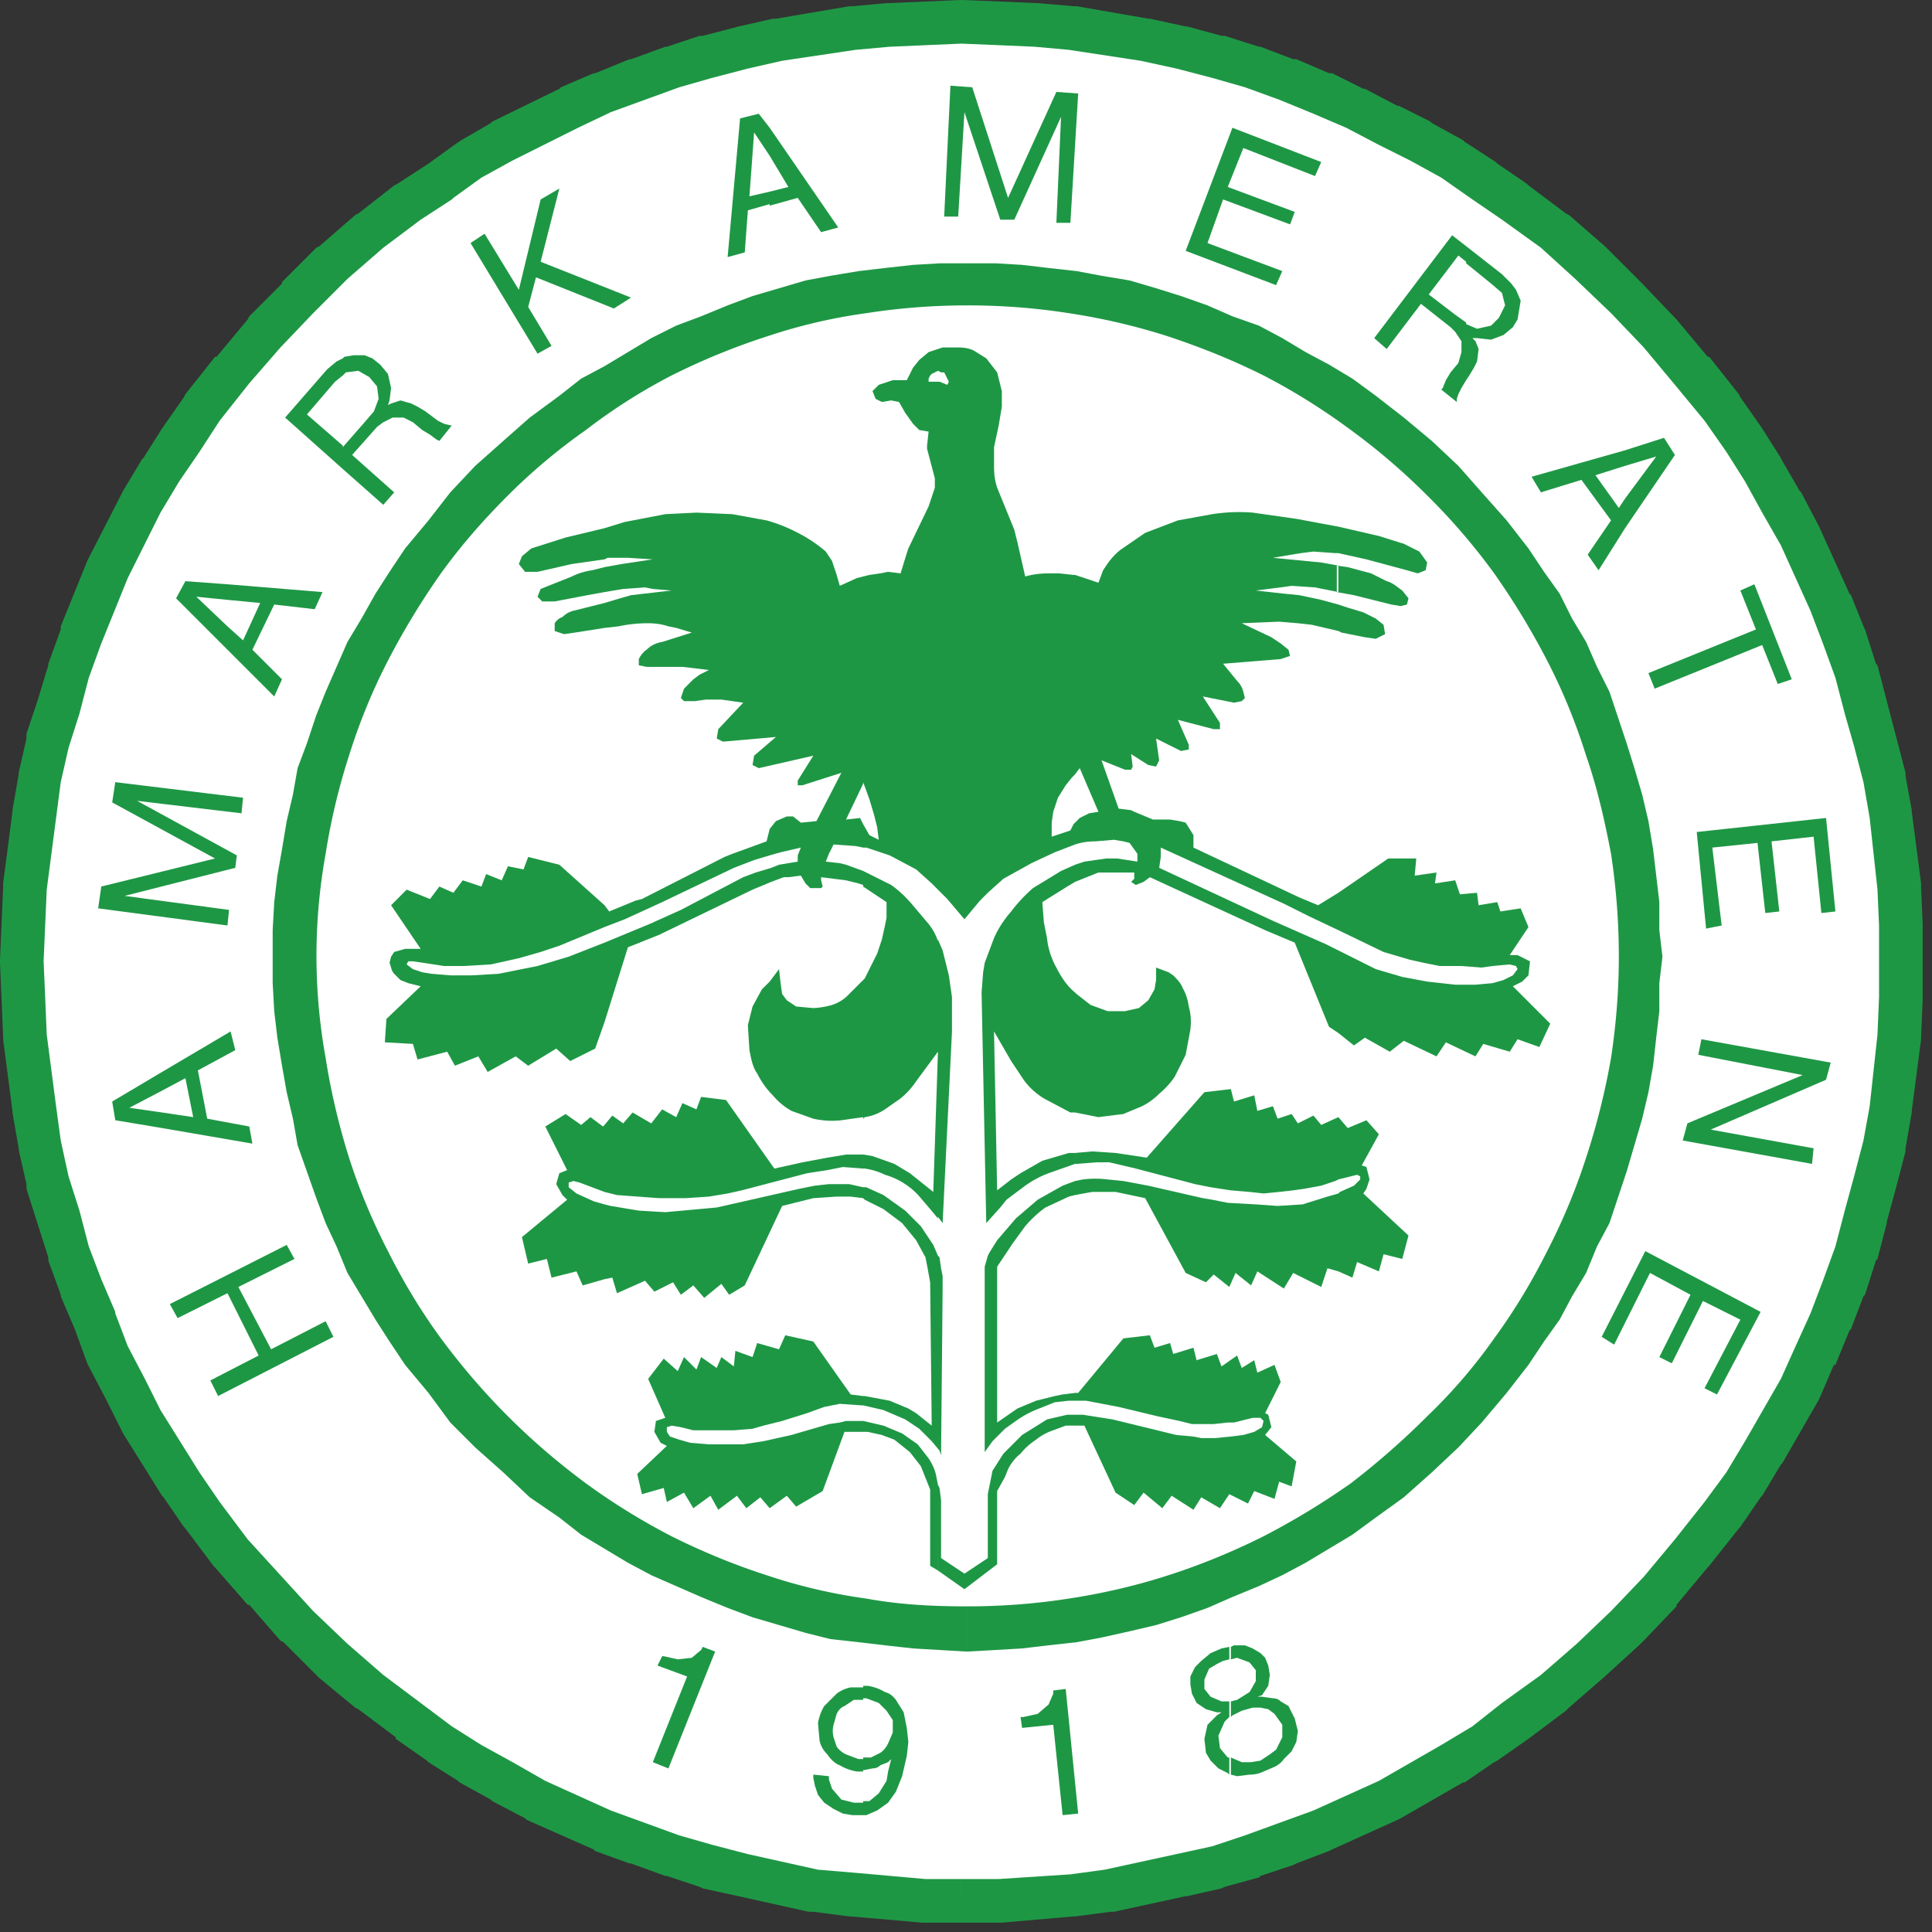 <svg viewBox="0 0 124 124" xmlns="http://www.w3.org/2000/svg"><rect x="0" y="0" width="124" height="124" fill="#333333" stroke="none"/><path d="m62 121.8c-33.3 0-60.1-27-60.1-60.4a60 60 0 1 1 120.2 0 60.2 60.2 0 0 1 -60.1 60.4z" fill="#fff"/><g fill="#1e9745"><path d="m61.7 2.8-4.6.2-2.2.2-4.7.7-2.2.5-2.3.6-2.1.6-2.2.8-2.2.8-2.1 1-4.2 2.1-2 1.1-1.8 1.3-.1.1-2 1.3-2.4 1.8-2.3 2-2.2 2.2-2.1 2.2-2 2.3-1.9 2.4-1.3 2-1.3 1.9-1.2 2-2.1 4.2-1.7 4.2-.8 2.2-.6 2.3-.7 2.2-.5 2.2-.3 2.3-.6 4.6-.1 2.3-.1 2.3.1 2.3.1 2.4.6 4.6.3 2.2.5 2.3.7 2.2.6 2.3.8 2.1.9 2.1v.1l.8 2.1 1.1 2.1 1 2 2.5 4 1.3 1.9 1.8 2.4 2.1 2.3 2.1 2.3 2.2 2.1 2.3 2 2.4 1.8 2 1.5 1.9 1.2 2 1.1 2.1 1.2 4.2 1.9 2.2.8 2.2.8 2.1.6 2.3.6 4.5 1 2.4.2 4.5.4h2.3v2.8h-2.5l-4.6-.4h-.1l-2.3-.3h-.3l-4.5-1-2.3-.5-.2-.1-2.1-.7h-.1l-2.2-.8h-.1l-2.2-.8-.1-.1-4.3-1.9-.1-.1-2.1-1.1-.1-.1-2-1.1-.1-.1-1.9-1.2-.1-.1-2-1.4v-.1l-2.4-1.8-.2-.1-2.3-1.9-.2-.2-2.1-2.1-.2-.1-2-2.3h-.1l-2.1-2.4-.1-.1-1.8-2.4-.1-.1-1.3-1.9-.1-.1-2.5-4-.1-.2-1-2-1.1-2.1-.1-.2-.8-2.2-.9-2.1v-.1l-.8-2.2v-.2l-.7-2.2-.7-2.2v-.3l-.5-2.2v-.1l-.4-2.3v-.1l-.6-4.6v-.2l-.1-2.4-.1-2.3v-.2l.1-2.3.1-2.3v-.3l.6-4.6v-.1l.4-2.3v-.1l.5-2.2v-.3l.7-2.1.7-2.3v-.1l.8-2.2v-.2l1.7-4.2.1-.2 2.1-4.1.1-.2 1.2-2 .1-.1 1.2-1.9 1.4-2 .1-.2 1.9-2.4h.1l2-2.4.1-.2 2.1-2.1v-.1l2.2-2.2.2-.1 2.3-2 .2-.1 2.3-1.8.2-.1 2-1.3 1.8-1.3.3-.2 1.9-1.1.1-.1 4.3-2.1.1-.1 2.1-.9h.1l2.2-.9h.1l2.2-.8h.1l2.1-.7h.2l2.3-.6 2.2-.5h.2l4.7-.8h.2l2.2-.2h.1l4.6-.2h.1zm61.7 61.4-.1 2.3v.2l-.6 4.6v.1l-.4 2.3v.2l-.6 2.3-.6 2.2v.1l-.6 2.3-.1.1-.7 2.2-.1.1-.8 2.1-.1.1-.9 2.2h-.1l-.9 2.1-.1.2-2.3 4-.1.1-1.2 2-.1.1-1.3 1.9-.1.1-1.9 2.4-.1.1-2 2.4v.1l-2.1 2.2-.2.2-2.3 2.1-2.3 2-.2.2-2.4 1.8-2 1.4-.2.1-1.9 1.3h-.1l-4 2.3-.2.1-4.2 1.9-.2.1-2.1.8-.2.1-2.1.7-.1.1-2.2.6-.2.1-2.2.5h-.1l-4.6 1h-.2l-2.3.3h-.1l-4.6.4h-2.6v-2.8h2.4l4.6-.3 2.2-.3 4.6-1 2.3-.5 2.1-.7 2.2-.8 2.2-.8 4.2-1.9 4-2.3 2-1.2 1.9-1.5 2.5-1.8 2.3-2 2.2-2.1 2.1-2.2 2-2.4 1.9-2.4 1.4-1.9 1.2-2 2.3-4 .9-2 1-2.2.8-2.1.8-2.2.6-2.3.6-2.2.6-2.3.4-2.2.5-4.6.1-2.4v-4.6l-.1-2.3-.5-4.6-.4-2.3-.6-2.3-.6-2.1-.6-2.3-.8-2.2-.8-2.1-1.9-4.2-1.2-2.1-1.1-2-1.2-1.9-1.4-2-1.9-2.3-2-2.4-2.1-2.2-2.3-2.2-2.2-2-2.5-1.8-1.9-1.3-2-1.4-2-1.1-2-1-2.1-1.1-2.1-.9-2.2-.9-2.2-.8-2.1-.6-2.3-.6-2.3-.5-4.6-.7-2.2-.2-2.3-.1-2.4-.1v-2.8h.1l2.4.1 2.3.1h.1l2.3.2h.2l4.6.8h.1l2.3.5h.1l2.2.6h.2l2.2.7h.1l2.1.8h.2l2.1.9h.2l2 1h .1l2.1 1.1h.1l2 1 .1.1 2 1.1.1.1 2 1.3.1.1 1.9 1.3.1.1 2.4 1.8.2.1 2.3 2 .1.1 2.2 2.2.1.1 2.1 2.2.1.1 2 2.4h.1l1.9 2.4.1.2 1.4 2 1.2 1.9.1.2 1.1 1.9.1.1 1.1 2.1.1.2 1.9 4.2.1.1.8 2 .1.2.7 2.2.1.1.6 2.3.6 2.3.6 2.3v.2l.4 2.2v.1l.6 4.6v.3l.1 2.3v2.4z"/><path d="m113.7 54 .5 4.5-.9.1-.5-4.5-2.9.3.6 5-1 .2-.6-6.2 8.3-.9.6 6-.9.1-.5-4.9zm-3.9 18.5 6.6 1.2-.1 1-8.3-1.5.3-1.1 7.4-3.1-6.7-1.3.2-1 8.3 1.5-.3 1.1zm-3.6-28.3-.4-1 6.9-2.8-1-2.5.9-.4 2.4 6.1-.9.3-1-2.5zm3.1 39.3-2 4-.8-.4 2-4-2.6-1.4-2.3 4.6-.8-.5 2.8-5.5 7.4 3.9-2.8 5.3-.8-.4 2.3-4.4zm-7.8-52.7-2.6.8-.6-1 6-1.7v1l-1.9.6 1.5 2.1.4-.6v1.9l-1.7 2.7-.7-1 1.5-2.2zm2.8 1.2 2-2.7-2 .6v-1l2.5-.8.7 1.1-3.2 4.7zm-15.3-9.6-.8-.7 5-6.6.9.7v1l-.5-.4-1.9 2.5 1.7 1.3.7.5v3.7l-.3.5-.2.4-.1.3v.2l-1-.8.1-.1.2-.5.3-.5.5-.6.2-.7v-.7l-.4-.6-.3-.3-1.9-1.5zm5.1-1.6.7.3.9-.2.5-.5.4-.8-.2-.8-.7-.6-1.6-1.3v-1.1l2.3 1.8.6.6.3.4.3.7-.1.6-.1.6-.3.5-.6.5-.8.3-.9-.1h-.3l.2.2.2.5-.1.8-.2.4-.3.5-.2.3zm-16 89.1-.7-.2-.6-.4-.3-.6-.1-.6v-.5l.3-.6.4-.4.6-.5.7-.3.5-.1v.8l-.4.1-.4.2-.5.3-.3.7v.6l.4.5.7.3h.5v1l-.3.3-.4.9.1.8.5.6h.1v1.1l-.1-.1-.6-.3-.5-.5-.3-.5-.1-.9.2-.9.6-.6.3-.2zm.9 2.9.7.3h.6l.6-.1.6-.4.4-.3.4-.8v-.8l-.5-.7-.4-.3-.5-.1h-.5l-.7.2-.6.3-.1.1v-1l .4-.1.8-.5.4-.7v-.7l-.4-.5-.8-.3-.4.1v-.8l.2-.1h.7l.5.2.5.3.3.3.2.5.1.6-.1.7-.4.6-.3.1h.3l.7.1q.3 0 .5.2l.5.3.4.8.2.8-.1.7-.3.6-.5.5q-.2.3-.6.5l-.7.3q-.4.2-.9.2l-.8.1-.4-.1zm-.2-100.8 4.3 1.6-.3.8-4.3-1.6-1 2.8 4.8 1.8-.4.9-5.8-2.2 3-7.9 5.7 2.2-.4.9-4.6-1.8zm-9.6 104.4-1 .1-.6-5.8-2 .2-.1-.7h.2l.9-.2.7-.6.3-.7v-.2l.8-.1zm-4.5-103.7 3.1-6.8 1.4.1-.5 8.3h-.9l.3-6.8-3 6.6h-.9l-2.3-6.9-.4 6.7h-.9l.4-8.4 1.4.1zm-9.3 96.4h-.6l-.6.4q-.3.1-.5.5l-.2.7q-.1.4 0 .8l.2.6q.2.3.6.5l.8.3h.3v.8h-.4q-.6-.1-1.1-.4c-.3-.1-.6-.4-.8-.7q-.4-.4-.5-.9l-.1-1.1q.1-.6.4-1.1l.8-.8q.4-.3.9-.4h.8zm-2.2 4.9v.2l.2.6.6.7.8.2h.6v.8h-.7l-.6-.1-.6-.3-.6-.4-.4-.5-.2-.6-.1-.5v-.2zm2.2 1.6h.4l.6-.5.5-.8.1-.6.1-.4.1-.4-.2.2-.5.2q-.2.2-.5.2l-.5.1h-.1v-.8h.5l.6-.3q.3-.2.5-.6l.3-.7v-.8l-.4-.6-.5-.5-.8-.3h-.2v-.8h.3q.6.1 1.1.4.4.1.7.5l.5.8.2 1 .1.9-.1.9-.3 1.3-.4 1-.5.7-.7.5-.7.3h-.2zm-6-105.6-1-1.5-.3 4.1 1.3-.3v.8l-1.4.4-.2 2.7-1.1.3.8-8.9 1.2-.3.7.9zm0 3.2v-.9l1.2-.3-1.2-2v-1.8l4.4 6.4-1.1.3-1.5-2.2zm-6.5 100.3-1-.4 2.2-5.5-1.9-.7.3-.6h.1l.9.2.9-.1.6-.5.1-.2.8.3zm-9.6-94.9 1.4-5.8 1.2-.7-1.2 4.7 5.8 2.3-1.1.7-5-2-.5 1.9 1.5 2.5-.9.5-4.3-7.1.9-.6zm-11.3 5.5-.5.4-1.8 2.1 2.3 2v1.5l-3.7-3.3 2.7-3.1.6-.5.4-.2zm3.3 7.5-.7.8-2.6-2.3v-1.4l1.4-1.6.6-.7.3-.8-.1-.8-.5-.6-.7-.4-.8.1-.2.2v-1.1l.1-.1.6-.1h.7l.5.2.5.4.5.6.2.9-.1.8-.1.3.2-.1.6-.2.7.2.4.2.5.3.8.6.4.2.4.1h.1l-.8 1-.2-.1-.4-.3-.5-.3-.6-.5-.6-.3h-.7l-.6.3-.4.3-1.6 1.8zm36.8-12q-3.3 0-6.5.5a35 35 0 0 0 -6.4 1.5q-3.1 1-6.1 2.5-2.9 1.5-5.5 3.5-2.7 1.9-5 4.2c-1.6 1.6-3 3.2-4.3 5q-1.9 2.7-3.4 5.6-1.5 2.9-2.5 6.1-1 3.1-1.5 6.3a36.8 36.8 0 0 0 0 13.1q.5 3.2 1.5 6.4 1 3.1 2.5 6 1.5 3 3.4 5.6 2 2.7 4.3 5t5 4.3q2.6 1.9 5.5 3.4 3 1.5 6.1 2.5a35 35 0 0 0 6.4 1.5c2.2.4 4.3.5 6.5.5v2.9h-.1l-1.7-.1-1.7-.1-1.8-.2-1.7-.2-1.8-.2-1.6-.4-1.7-.5-1.7-.5-1.6-.6-1.7-.7-1.6-.7-1.6-.7-1.5-.8-1.5-.9-1.5-.9-1.4-1.1-1.9-1.3-1.7-1.6-1.8-1.6-1.6-1.6-1.4-1.9-1.5-1.8-1-1.5-.9-1.4-.9-1.5-.9-1.5-.7-1.7-.7-1.5-.6-1.6-.6-1.7-.6-1.7-.3-1.7-.4-1.7-.3-1.7-.3-1.8-.2-1.7-.1-1.8v-3.4l.1-1.8.2-1.7.3-1.7.3-1.8.4-1.7.3-1.7.6-1.6.6-1.8.6-1.5.7-1.6.7-1.6.9-1.5.9-1.6.9-1.4 1-1.5 1.5-1.8 1.4-1.8 1.6-1.7 1.8-1.6 1.7-1.5 1.9-1.4 1.4-1.1 1.5-.8 1.5-.9 1.5-.9 1.6-.8 1.6-.6 1.7-.7 1.6-.6 1.7-.5 1.7-.5 1.6-.3 1.8-.3 1.7-.2 1.8-.2 1.7-.1h1.8zm44.4 43.5v1.8l-.2 1.7-.2 1.8-.3 1.7-.4 1.7-.5 1.7-.5 1.7-1.1 3.3-.8 1.5-.7 1.7-.9 1.5-.8 1.5-1 1.4-1 1.5-1.4 1.8-1.6 1.9-1.5 1.6-1.7 1.6-1.8 1.6-1.8 1.3-1.5 1.1-1.5.9-1.5.9-1.5.8-1.5.7-1.7.7-1.6.7-1.7.6-1.6.5-1.7.4-1.8.4-1.6.3-1.8.2-1.7.2-1.7.1-1.8.1v-2.9q3.3 0 6.5-.5 3.3-.5 6.4-1.5 3.1-1 6.1-2.5 2.9-1.5 5.6-3.4 2.6-2 4.9-4.3 2.4-2.3 4.3-5 1.9-2.6 3.4-5.6 1.5-2.9 2.5-6a46 46 0 0 0 1.6-6.4q.5-3.3.5-6.5 0-3.3-.5-6.6c-.4-2.1-.9-4.3-1.6-6.3q-1-3.2-2.5-6.1-1.5-2.9-3.4-5.6a40.6 40.6 0 0 0 -4.3-5q-2.3-2.3-4.9-4.2-2.7-2-5.6-3.5c-2-1-4-1.8-6.1-2.5q-3.1-1-6.4-1.5-3.2-.5-6.5-.5v-2.7h1.8l1.7.1 1.7.2 1.8.2 1.6.3 1.8.3 1.7.5 1.6.5 1.7.6 1.6.7 1.7.6 1.5.8 1.5.9 1.5.8 1.5.9 1.5 1.1 1.8 1.4 1.8 1.5 1.7 1.6 1.5 1.7 1.6 1.8 1.4 1.8 1 1.5 1 1.4.8 1.6.9 1.5.7 1.6.8 1.6.5 1.5.6 1.8.5 1.6.5 1.7.4 1.7.3 1.8.2 1.7.2 1.7v1.8l.2 1.7zm-91.9-24.6-2-.2 2 1.9v1.5l-3.3-3.3.6-1.1 2.7.2zm1.6 3.2 1.9 1.9-.5 1.1-3-3v-1.5l1 .9 1.1-2.4-2.1-.2v-1l6.1.5-.5 1.1-2.6-.3zm.4 45.3-2-4-3.2 1.6-.5-.9 7.5-3.8.5.9-3.6 1.8 2.1 4 3.5-1.8.5 1-7.4 3.8-.5-1zm-6.2-17-2.1 1.1 2.1.3v1l-3-.5-.2-1.2 3.2-1.9zm2.9 1.8 2.7.5.2 1.1-5.8-1v-1l2 .3-.5-2.5-1.5.8v-1.2l4.4-2.6.3 1.2-2.4 1.3zm.5-16.7-6.6-3.6.2-1.3 8.2 1-.1 1-6.7-.8 6.4 3.5-.1.8-7.1 1.8 6.7.9-.1 1-8.3-1.1.2-1.4z"/><path d="m37.2 75.9-.4-.1-.3.1v.3l.5.4 1.1.5.7.2.4.1 1.8.3 1.7.1 3.3-.3 5.3-1.2 1-.2.9-.1h1.3l.9.2h.2l1.1.5 1.4 1 1 1 .8 1.2.3.7.1.1.1.7.1.5v.9l-.1 10.6-.1-.3-.5-.6-.8-.8-.9-.6-1.4-.6-1.3-.3h-.1l-1.4-.1-1 .2-1.1.4-1.6.5-1.2.3-.7.2-1.2.1h-2.6l-.8-.2-.6-.1-.3.1v.3l.2.3.6.2.7.2 1.2.1h2.2l1.3-.2.9-.2.9-.2 2.4-.7.7-.1.4-.1h1.1v.7h-1.2l-1.4 3.8-1.7 1-.6-.7-1.1.8-.6-.7-.9.7-.6-.8-1.2.9-.5-.9-1.1.8-.6-1-1.1.6-.2-.9-1.4.4-.3-1.3 1.9-1.8-.4-.2-.4-.7.1-.7.6-.2-1.1-2.5 1-1.3.9.8.4-.9.8.8.3-.8 1 .7.3-.7.8.6.1-1 1.1.4.3-.9 1.4.4.4-.9 1.8.4 2.4 3.4.8.1h.1l1.6.3 1.2.5.5.3 1 .8-.1-9.2-.2-1.1-.1-.5-.6-1.1-.9-1.1-1.2-.9-1.2-.6-.1-.1-.8-.1h-.9l-1.5.1-2 .5-2.4 5.1-1 .6-.5-.7-1.1.9-.7-.8-.8.6-.5-.8-1.2.6-.6-.7-1.8.8-.3-1-.5.1-1.4.4-.4-.9-1.6.4-.3-1.2-1.2.3-.4-1.7 2.9-2.4-.3-.3-.4-.7.2-.7.5-.2-1.4-2.8 1.3-.8 1 .7.6-.5.8.6.1-.1.5-.6.7.5.6-.7 1.2.7.7-.9.9.5.4-.9.9.4.3-.8 1.6.2 3.1 4.4 1.8-.4 1.6-.3 1.2-.2h1.1v.9l-1.3-.1-1 .2-1.3.2-4.2 1.1-.9.2-1.2.2-1.5.1h-1.7l-2.7-.2-.8-.2zm18.2-1.8.6.1 1.4.5 1 .6 1.5 1.2.3-9-1.4 1.9q-.4.6-1 1.1l-1 .7q-.6.4-1.3.5l-.1.1v-8.9l.1-.1.8-1.6.3-.9.2-.9.1-.5v-1l-1.2-.8-.3-.2v-1l .4.2 1.4.7q.7.5 1.3 1.2l1.1 1.3q.4.5.6 1.1v17.8l-.5-.6-.6-.7q-.4-.5-1-.9t-1.3-.6q-.6-.3-1.3-.4h-.1zm-16.6-14.6-2.9 1.2-1.2.4-1.4.4-1.8.4-1.7.1h-1.3l-1.3-.2-.7-.1h-.3l-.1.2.4.3.6.2.6.1 1.2.1h1.4l1.7-.1 1.5-.3 1-.2 2-.6 2.3-.9 2.9-1.2 2-.9 4-2.1.8-.3 1-.3.5-.2 1.2-.2v-.4l.2-.5-1.3.3-.7.2-1 .3-1.3.5-4.6 2.2-2.4 1.1zm0 6.1-.6 1.7-1.6.8-.9-.8-1.8 1.1-.8-.6-1.8 1-.6-1-1.5.6-.5-.9-1.9.5-.3-1-1.8-.1.1-1.5 2.2-2.1-.8-.2-.5-.2-.4-.4c-.2-.2-.2-.5-.3-.7l.1-.4.2-.3.7-.2h1l-1.9-2.8 1-1 1.5.6.6-.8.9.4.6-.8 1.2.4.3-.8 1 .4.4-.9 1 .2.3-.8 2 .5 2.9 2.6.3.4 1.7-.7.4-.1 5.3-2.7.5-.2 2.2-.8.2-.8.4-.5.7-.3h.4l.5.4 1-.1 1.6-3.1-2.5.8h-.3v-.3l1-1.6-3.5.8-.4-.2.1-.6 1.4-1.2-3.4.3-.4-.2.1-.6 1.6-1.7-1.4-.2h-1l-.7.1h-.7l-.2-.2.2-.6.6-.6.4-.3.6-.3-1.7-.2h-2.3l-.5-.1v-.4q.2-.4.5-.6.4-.4 1-.5l1.9-.6-1-.3-.5-.1q-.6-.2-1.3-.2-1 0-1.9.2l-.9.1-1.9.3-.7.1-.6-.2v-.5q.2-.3.5-.4.3-.3.7-.4l2-.5 1-.3.7-.2 2.6-.3-1.2-.1-.5-.1-1.4.1-1.2.2-1.1.2-2.1.4h-.8l-.3-.3.2-.5.5-.2 1.5-.6q.6-.3 1.3-.4l.8-.2 1.1-.2 2-.3-1.6-.1h-1.3l-.2.1-2.1.3-2.2.5h-.8l-.4-.5.2-.5.6-.5 2.2-.7 2.5-.6 1.3-.4 2.6-.5 2-.1 2.3.1 2.2.4q1.1.3 2.2.9a9 9 0 0 1 1.6 1.1l.4.6.3.9.2.7 1.1-.5.4-.1v13.3l-1.1 2.3.9-.1.2.4.4.7.6.3-.1-.8-.1-.4-.1-.4-.3-1-.4-1.1v.1-13.3l.4-.1.7-.1.5-.1.8.1.4-1.3.1-.3 1.3-2.7.4-1.2v-.6l-.5-1.9v-.2l.1-.9-.6-.1-.4-.4-.5-.7-.4-.7-.5-.1-.6.1-.4-.2-.2-.5.4-.4.9-.3h.9l.4-.8.4-.5.6-.5.6-.2.3-.1h1q .6 0 1 .2l.8.5.7.9.3 1.2v1l-.2 1.2-.3 1.4v1.3q0 .7.2 1.3l1.1 2.7.2.8.5 2.2q.7-.2 1.5-.2h.7l.9.1h.1v12.8l-.2.2-.4.5-.5.8-.3.9-.1.7v.9l1.2-.4.2-.4.1-.1v1.4l-1.3.5-1.5.7-1.8 1-1 .9-.5.5-1 1.2-1.1-1.3-.6-.6-.4-.4-1-.9-1.7-.9-1.5-.5h-.2l-.5-.1-1.4-.1-.3.6-.2.5.9.1.4.1 1.1.4v.9l-.3-.1-.8-.2-1.6-.2v.2l.1.4-.1.1h-.7l-.3-.3-.3-.5-.8.1h-.3l-.8.3-1.2.5-6 2.9-2 .8zm21.4-41.8-.2.1-.2.1-.1.1-.1.2v.2h.7l.5.2.1-.2-.1-.2-.1-.2-.1-.2h-.2zm-4.8 67.4 1.3.3 1.2.5 1 .7.7.9q.4.6.5 1.2l.1.5v5.5l-.5-.3v-4.9l-.4-1-.2-.5-.7-.9-1-.8-.8-.3-.9-.2h-.3zm4.8 4.1.1.2.1.8v3.7l1.5 1 1.5-1v-4.1l.2-1 .1-.5.7-1.1 1.2-1.2 1.6-1 1.3-.3h1l1.9.3 4.1 1 1.1.1.5.1h.9l1-.1.8-.1.7-.2.5-.3.1-.4-.2-.2h-.5l-1.2.3h-.4l-.9.1h-1.4l-.8-.2-1.4-.3-2.5-.6-2.1-.4h-.7v-.5h.2l2.9-3.5 1.7-.2.3.8 1-.3.2.7 1.3-.4.2.8 1.3-.4.3.8 1-.7.3.8.8-.5.2.8 1.1-.5.4 1.1-1 2 .2.1.2.8-.4.5 2 1.7-.3 1.6-.8-.3-.3 1.1-1.3-.5-.4.8-1.2-.6-.6.9-1.2-.7-.5.8-1.4-.9-.6.8-1.2-1-.6.8-1.2-.8-2-4.3h-1.2l-.8.3q-.6.2-1.1.6-.6.4-1 .9-.5.4-.8 1l-.2.5-.5.9v4.7l-2.1 1.6-1.7-1.2zm-4.8-23.6-1.4.2q-.9.1-1.8-.1l-1.4-.5q-.7-.4-1.2-1-.6-.6-1-1.4c-.3-.4-.4-1-.5-1.5l-.1-1.6.3-1.2.6-1.1.5-.5.6-.8.1.9.1.7.3.4.6.4 1.1.1a5 5 0 0 0 1.2-.2q.6-.2 1-.6l1-1zm4.8 6.4v-17.8l.3.7.4 1.6.2 1.4v2.2l-.6 12.3zm8.8-4.1 1.1-.1 1.5.1 2 .3 3.7-4.2 1.7-.2.2.8 1.3-.4.2 1 1-.3.3.8.9-.3.4.6 1-.5.5.6 1.1-.5.6.7 1.2-.5.8.9-1.1 2 .3.1.2.8-.2.6-.2.3 2.9 2.7-.4 1.5-1.2-.3-.3 1.1-1.4-.6-.3 1-.9-.4-.7-.2-.4 1.2-1.8-.9-.6 1-1.7-1.1-.4.9-1-.8-.4.9-1-.8-.5.5-1.3-.6-2.6-4.8-1.9-.4h-1.5l-1.1.2-.4.1-1.5.7q-.7.5-1.3 1.2l-.8 1.1-1 1.5v10l1.3-.9 1.2-.5 1.2-.3.5-.1.8-.1v.5h-.4l-.9.1-1 .4q-.8.3-1.5.8l-.7.5-.5.5-.3.3-.5.7v-11.9l.2-.7.1-.2.5-.8 1.2-1.4 1.4-1.2 1.6-.9.8-.3.5-.1q.8-.1 1.6 0l1 .1 1.6.3 3.5.8.6.1 1 .2 1.8.1 1.4.1 1.6-.1 1.6-.5.7-.2.1-.1.9-.4.4-.4v-.2l-.2-.1-.8.2-.4.1-.2.1-.9.3-1.1.2-.7.1-.9.1-1 .1-.9-.1-1.2-.1-1.3-.2-1-.2-3.8-1-1.7-.4h-.8l-1.3.1h-.1zm0 .7-1.7.6q-.8.3-1.5.8l-1.2.9-.4.5-.9 1-.3-14.8.1-1.3.1-.6.6-1.6q.4-.9 1.1-1.7.6-.8 1.4-1.5l1.8-1.1.9-.4.6-.2 1.4-.2h.7l1.3.2v-.5l-.5-.7-.4-.1-.6-.1-1.2.1q-.7 0-1.3.2v-1.4l.3-.3.6-.3.6-.1-1.2-2.8-.3.4v-12.8l1.5.5.3-.8.2-.3q.4-.6.9-1l1.6-1.1 2.1-.8 2.2-.4q1.3-.2 2.6-.1l2.8.4 2.7.5 2.6.6 1.6.5 1 .5.5.7-.1.5-.5.2-.7-.2-2.6-.7-1.8-.4h-.2l-1.4-.1-.8.1-1.8.3 3.1.3 1.1.2v1.7l-1.5-.3-1.5-.1-.7.1-1.6.2 1.8.2 1 .1 1.4.3 1.1.3.6.2 1 .3.8.4.5.4.1.6-.6.3-.7-.1-1.5-.3-.2-.1-1.7-.4-.9-.1-1.2-.1-2.4.1 1.9.9.6.4.5.4.1.4-.6.2-3.7.3.9 1.1q.3.3.4.7l.1.4-.2.2-.5.1-2-.4 1.1 1.7v.4h-.4l-2.3-.6.7 1.6v.3l-.5.1-1.6-.8.2 1.4-.2.4-.5-.1-1.1-.7.1.8-.1.2h-.4l-1.5-.6 1.1 3.1.8.1.2.1 1.2.5h1.1l.6.1.4.1.5.8v.8l6.8 3.2 1.2.5 1.3-.8 3.2-2.2h1.8l-.1 1.1 1.4-.2-.1.7 1.3-.2.3.9 1.1-.1.1.8 1.2-.2.2.6 1.3-.2.5 1.2-1.2 1.8h.5l.8.4-.1.9-.4.4-.6.3 2.4 2.4-.7 1.5-1.4-.5-.5.8-1.7-.5-.5.8-1.9-.9-.6.9-2.1-1-.9.7-1.6-.9-.7.5-1-.8v-.9.9l-.6-.4-2.2-5.4-1.9-.8-7.4-3.4-.4.3-.5.2-.3-.2.2-.2v-.4h-2.3l-1 .4-.5.2-.5.3-1.6 1 .1 1.3.2 1q .1 1 .6 1.9c.3.6.7 1.2 1.2 1.6l.1.1.9.7 1.1.4h1.1l.9-.2.6-.5.4-.7.1-.6v-.8l.8.3.3.2c.2.2.5.5.6.8q.3.5.4 1.2.2.7.1 1.5l-.3 1.6-.7 1.4q-.4.6-1 1.1-.5.5-1.1.8l-1.2.5-1.6.2-1.5-.3h-.3l-1.7-.9q-.8-.5-1.3-1.2l-.8-1.2-1.1-1.9.2 10.2.9-.7.6-.4 1.4-.8 1.7-.5h.4v.7zm15-15.9-1.6-.8-7.9-3.6v.6l-.1.7 7.3 3.4 3.4 1.5.8.4 2.4 1.2 1.7.5 1.6.3 1.8.2h1.3l1.1-.1.7-.2.6-.3.3-.4-.1-.2-.4-.1-1.1.1-.7.1-1.3-.1h-1.4l-1-.2-.9-.2-1.7-.5-2.9-1.4zm1.8-22.5.7.1 1.5.4 1 .5c.4.1.7.4 1 .6l.4.5-.1.4-.4.1-.6-.1-2.4-.6-1.1-.2z" fill-rule="evenodd"/></g></svg>